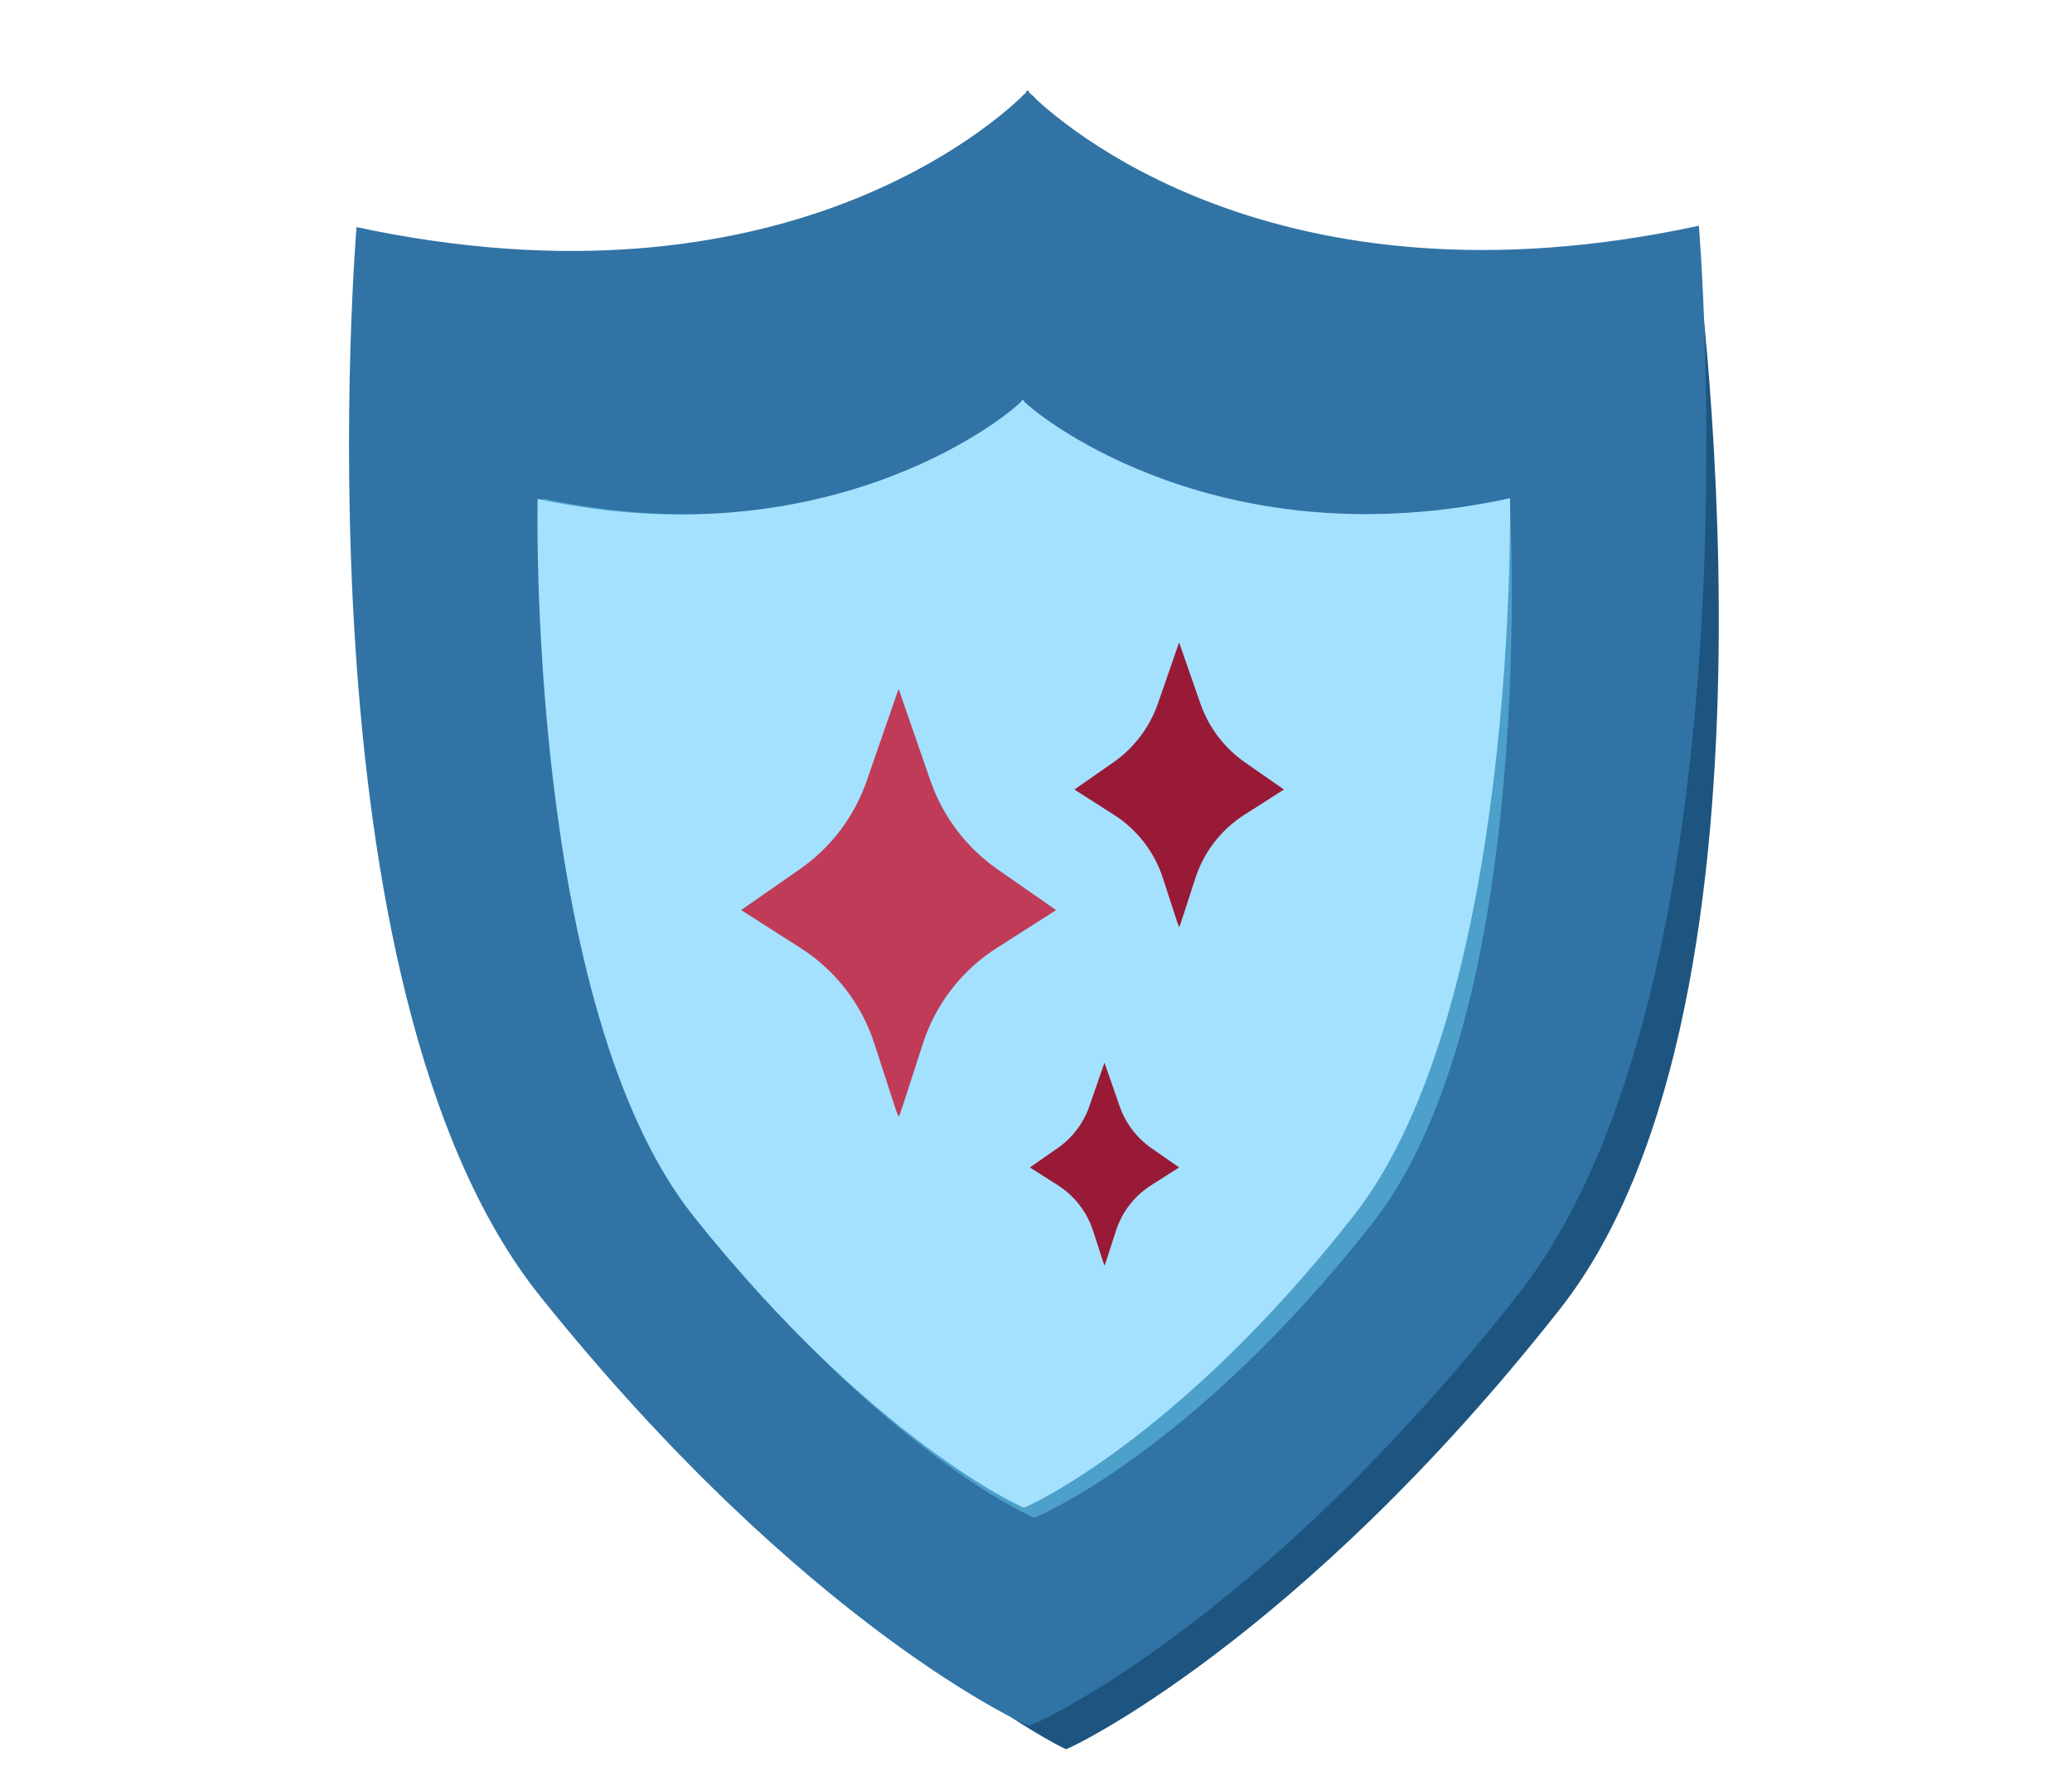 <svg fill="none" height="324" viewBox="0 0 376 324" width="376" xmlns="http://www.w3.org/2000/svg" xmlns:xlink="http://www.w3.org/1999/xlink"><clipPath id="a"><path d="m134.494 116.631h98.498v113.047h-98.498z"/></clipPath><path d="m307.293 41.378c-77.068 16.659-113.675-17.655-118.953-22.901 0 0-1.082-1.477-1.279-1.272h-1.279c-5.269 5.264-36.3 43.06-113.405 26.56 0 0-11.69 137.836 33.298 194.017 48.053 60.002 87.584 79.834 87.781 79.676.206.158 42.036-19.413 89.611-79.862 44.52-56.554 24.226-196.218 24.226-196.218z" fill="#1d5580"/><path d="m308.298 40.969c-77.067 16.659-116.234-18.895-121.512-24.14 0 0-.112-.522-.309-.317-.206-.214-.309.317-.309.317-5.269 5.264-44.36 40.892-121.465 24.392 0 0-11.69 137.835 33.298 194.017 48.053 60.001 88.579 78.123 88.776 77.964.206.159 41.041-17.702 88.617-78.151 44.519-56.554 32.895-194.091 32.895-194.091z" fill="#3173a5"/><path d="m273.957 90.461c-52.835 11.423-84.624-13.992-88.242-17.597 0 0-.075-.363-.216-.214-.141-.14-.216.214-.216.214-3.609 3.606-33.907 28.909-86.76 17.597 0 0-2.062 93.31 28.789 131.826 32.942 41.144 60.217 53.254 60.358 53.143.14.102 28.643-11.822 61.266-53.264 30.523-38.777 25.021-131.705 25.021-131.705z" fill="#4ca0c9"/><path d="m274.022 90.433c-52.012 11.286-84.644-14.03-88.206-17.592 0 0-.074-.359-.212-.212-.138-.138-.212.212-.212.212-3.553 3.563-35.807 28.878-87.836 17.703 0 0-2.03 92.196 28.34 130.252 32.429 40.653 59.782 52.924 59.92 52.814.139.101 27.695-11.986 59.81-52.933 30.048-38.315 28.396-130.244 28.396-130.244z" fill="#a4e1ff"/><g clip-path="url(#a)"><path d="m191.656 165.169-10.734 6.853c-6.364 4.05-11.116 10.167-13.435 17.36l-3.252 10.024-.722 2.209-.424 1.119-.452-1.119-.722-2.209-3.252-10.024c-2.32-7.179-7.071-13.31-13.435-17.36l-10.734-6.853 10.691-7.447c5.615-3.923 9.857-9.53 12.092-15.986l5.756-16.609.042.099.028-.099 5.756 16.609c2.249 6.456 6.477 12.063 12.091 15.986l10.692 7.447z" fill="#bf3b57"/><g fill="#981a36"><path d="m232.992 143.293-7.141 4.559c-4.229 2.69-7.396 6.768-8.938 11.554l-2.164 6.669-.48 1.458-.283.751-.297-.751-.481-1.458-2.164-6.669c-1.541-4.786-4.709-8.864-8.937-11.554l-7.142-4.559 7.113-4.956c3.734-2.619 6.548-6.343 8.047-10.648l3.832-11.058.029.071v-.071l3.846 11.058c1.499 4.305 4.314 8.029 8.047 10.648z"/><path d="m213.974 211.88-5.091 3.242c-3.012 1.912-5.261 4.814-6.364 8.227l-1.541 4.757-.339 1.048-.198.538-.213-.538-.339-1.048-1.541-4.757c-1.104-3.399-3.352-6.301-6.364-8.227l-5.091-3.242 5.062-3.526c2.659-1.855 4.667-4.517 5.728-7.575l2.729-7.873.029.043v-.043l2.743 7.873c1.061 3.058 3.069 5.72 5.728 7.575z"/></g></g></svg>
